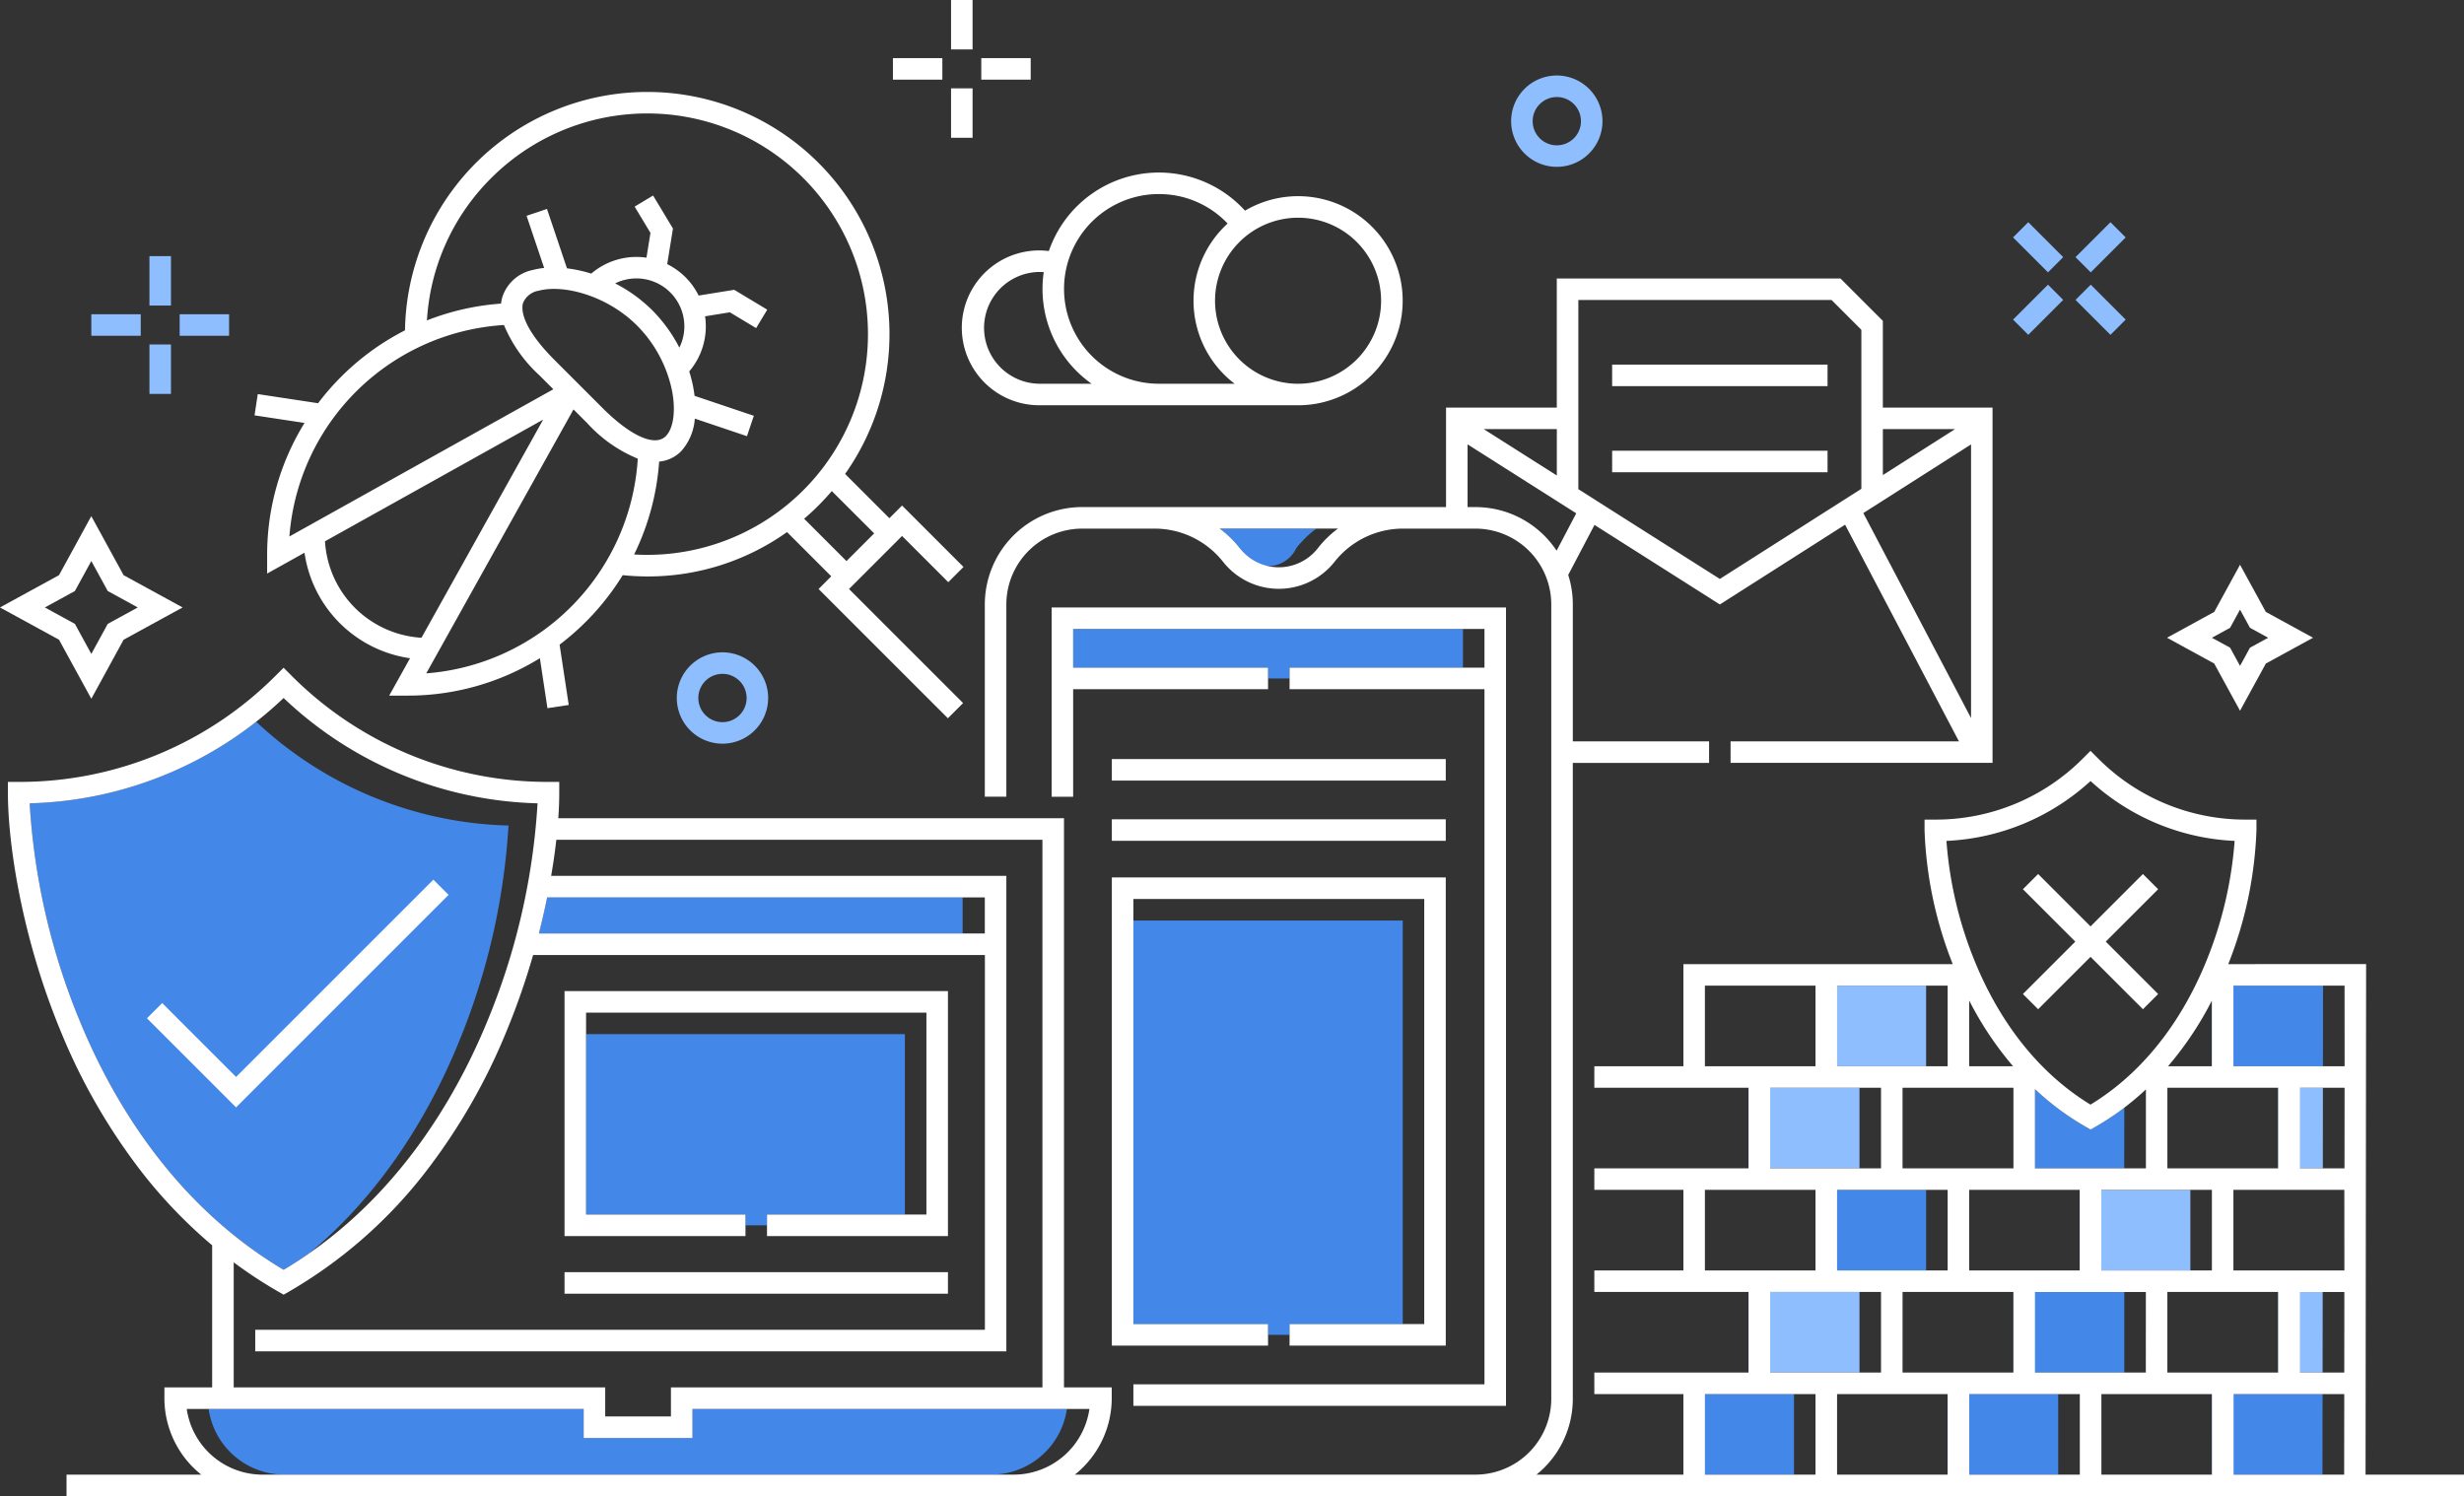 <svg xmlns="http://www.w3.org/2000/svg" width="274.057" height="166.426" viewBox="0 0 274.057 166.426">
  <rect x="0" y="0" width="274.057" height="166.426" fill="#333333" stroke="none"/>
  <g id="about-security" transform="translate(-394.789 -309.241)" style="mix-blend-mode: luminosity;isolation: isolate">
    <g id="Group_151" data-name="Group 151" transform="translate(582.024 418.88)">
      <rect id="Rectangle_114" data-name="Rectangle 114" width="12.332" height="8.963" transform="translate(36.706 34.072)" fill="#4388E8"/>
      <rect id="Rectangle_115" data-name="Rectangle 115" width="12.301" height="8.963" transform="translate(29.39 45.429)" fill="#4388E8"/>
      <rect id="Rectangle_116" data-name="Rectangle 116" width="12.332" height="8.963" transform="translate(7.253 34.072)" fill="#8FBEFF"/>
      <rect id="Rectangle_117" data-name="Rectangle 117" width="12.301" height="8.963" transform="translate(0 45.429)" fill="#4388E8"/>
      <path id="Path_82" data-name="Path 82" d="M1786.571,1195.47h12.3l.01-8.963h-12.312Z" transform="translate(-1727.79 -1141.078)" fill="#4388E8"/>
      <rect id="Rectangle_118" data-name="Rectangle 118" width="12.301" height="8.963" transform="translate(14.695 22.715)" fill="#4388E8"/>
      <rect id="Rectangle_119" data-name="Rectangle 119" width="12.301" height="8.963" transform="translate(44.085 22.715)" fill="#8FBEFF"/>
      <path id="Path_83" data-name="Path 83" d="M1786.571,929.5v8.963h12.353l.01-8.963Z" transform="translate(-1727.79 -929.5)" fill="#4388E8"/>
      <path id="Path_84" data-name="Path 84" d="M1828.317,1002.714h4.961l.01-8.963h-4.971Z" transform="translate(-1762.157 -982.394)" fill="#8FBEFF"/>
      <rect id="Rectangle_120" data-name="Rectangle 120" width="12.332" height="8.963" transform="translate(7.253 11.357)" fill="#8FBEFF"/>
      <rect id="Rectangle_121" data-name="Rectangle 121" width="12.301" height="8.963" transform="translate(14.695 0)" fill="#8FBEFF"/>
      <path id="Path_85" data-name="Path 85" d="M1828.317,1131.218h4.936l.01-8.963h-4.945Z" transform="translate(-1762.157 -1088.183)" fill="#8FBEFF"/>
      <path id="Path_86" data-name="Path 86" d="M1685.173,996.666a29.4,29.4,0,0,1-3.16,2.1l-.6.343-.6-.343a30.071,30.071,0,0,1-5.586-4.153v8.81h9.938Z" transform="translate(-1636.134 -983.106)" fill="#4388E8"/>
    </g>
    <g id="Group_152" data-name="Group 152" transform="translate(417.993 409.063)">
      <path id="Path_87" data-name="Path 87" d="M579.874,1195.857v3.229h-12.1v-3.229H526.06a8.521,8.521,0,0,0,8.423,7.31H613.1a8.521,8.521,0,0,0,8.423-7.31Z" transform="translate(-526.06 -1138.958)" fill="#4388E8"/>
      <path id="Path_88" data-name="Path 88" d="M763.558,980.087h17.731v1.2h2.394v-1.2h15.336V960.019H763.558Z" transform="translate(-721.577 -944.808)" fill="#4388E8"/>
      <path id="Path_89" data-name="Path 89" d="M734.783,873.963c-.263,1.3-.569,2.638-.921,4.014h47.132v-4.014Z" transform="translate(-697.13 -873.963)" fill="#4388E8"/>
    </g>
    <path id="Path_90" data-name="Path 90" d="M466.707,774.944a42.536,42.536,0,0,1-28.069-11.551,42.5,42.5,0,0,1-25.191,9.078,74.944,74.944,0,0,0,5.613,24.3c3.535,8.584,10.318,20.271,22.631,27.589,1.029-.612,2.017-1.257,2.97-1.925,8.479-7.083,13.542-16.174,16.432-23.191A74.952,74.952,0,0,0,466.707,774.944Z" transform="translate(-15.36 -373.875)" fill="#4388E8"/>
    <g id="Group_153" data-name="Group 153" transform="translate(514.149 368.041)">
      <path id="Path_91" data-name="Path 91" d="M1107.941,933.391h14.979v1.2h2.395v-1.2H1137.9V888.5h-29.957Z" transform="translate(-1101.242 -844.907)" fill="#4388E8"/>
      <path id="Path_92" data-name="Path 92" d="M1164.457,644.066a3.475,3.475,0,0,0,6.29,0,11.471,11.471,0,0,1,2.233-2.175h-10.756A11.464,11.464,0,0,1,1164.457,644.066Z" transform="translate(-1145.93 -641.891)" fill="#4388E8"/>
      <path id="Path_93" data-name="Path 93" d="M1070.044,709.356h21.677v1.2h2.394v-1.2H1113.4v-4.3h-43.354Z" transform="translate(-1070.044 -693.888)" fill="#4388E8"/>
    </g>
    <g id="Group_154" data-name="Group 154" transform="translate(394.789 309.241)">
      <path id="Path_94" data-name="Path 94" d="M999.987,435.1a8.621,8.621,0,0,0,8.611,8.611h28.788a11.629,11.629,0,1,0-5.9-21.646,12.942,12.942,0,0,0-21.818,4.49,8.611,8.611,0,0,0-9.683,8.544Zm37.4-12.253a9.235,9.235,0,1,1-9.235,9.235A9.245,9.245,0,0,1,1037.386,422.848Zm-15.48-2.628a10.463,10.463,0,0,1,7.644,3.279,11.611,11.611,0,0,0,.78,17.818h-8.424a10.549,10.549,0,1,1,0-21.1Zm-13.308,8.664c.167,0,.334.009.5.022a12.914,12.914,0,0,0,5.322,12.411H1008.6a6.217,6.217,0,0,1,0-12.433Z" transform="translate(-893.01 -398.631)" fill="#fff"/>
      <rect id="Rectangle_122" data-name="Rectangle 122" width="42.644" height="2.394" transform="translate(62.79 141.51)" fill="#fff"/>
      <path id="Path_95" data-name="Path 95" d="M519.118,862.8l-21.944,21.944-8.219-8.219-1.693,1.693,9.912,9.912,23.637-23.637Z" transform="translate(-470.916 -764.95)" fill="#fff"/>
      <rect id="Rectangle_123" data-name="Rectangle 123" width="37.14" height="2.394" transform="translate(123.664 84.435)" fill="#fff"/>
      <rect id="Rectangle_124" data-name="Rectangle 124" width="37.14" height="2.394" transform="translate(123.664 91.134)" fill="#fff"/>
      <path id="Path_96" data-name="Path 96" d="M556.365,418.693v2.039l4.157-2.319a13.842,13.842,0,0,0,11.738,11.738l-2.319,4.157h2.039a27.912,27.912,0,0,0,14.72-4.162l.843,5.561,2.367-.359-1.017-6.707a28.348,28.348,0,0,0,7.02-7.732,27.478,27.478,0,0,0,2.786.144,26.663,26.663,0,0,0,15.489-4.935l4.92,4.92L617.7,422.45l14.38,14.38,1.693-1.693L621.084,422.45l5.9-5.9,5.141,5.141,1.693-1.693-6.834-6.834-1.411,1.411-4.924-4.924a26.945,26.945,0,1,0-48.95-15.975,28.112,28.112,0,0,0-7.392,5.458,28.451,28.451,0,0,0-2.277,2.65l-6.707-1.017-.359,2.367,5.561.843A27.911,27.911,0,0,0,556.365,418.693Zm6.436-1.551,24.265-13.535-13.535,24.265A11.432,11.432,0,0,1,562.8,417.142Zm11.263,14.69,16.376-29.358,1.538,1.538a15.578,15.578,0,0,0,5.611,3.938A25.513,25.513,0,0,1,574.064,431.832Zm23.455-38.678a14.419,14.419,0,0,1,3.874,7.208c.441,2.23.17,4.227-.69,5.088-1.2,1.2-3.9,0-7.031-3.131L588.354,397c-3.726-3.726-3.714-5.674-3.536-6.338a2.265,2.265,0,0,1,1.747-1.392C589.307,388.538,594.154,389.789,597.519,393.154Zm-2.446-4.7a5.333,5.333,0,0,1,7.143,7.146,16.793,16.793,0,0,0-3-4.141A16.524,16.524,0,0,0,595.073,388.455Zm28.81,27.809-3.081,3.081-4.71-4.71q.825-.7,1.6-1.479t1.478-1.6Zm-42.6-39.52a24.55,24.55,0,1,1,15.9,41.865,27.893,27.893,0,0,0,2.784-10.331,3.948,3.948,0,0,0,2.429-1.135,6.022,6.022,0,0,0,1.537-3.646l5.8,1.955.764-2.269-6.592-2.22c-.041-.349-.1-.7-.167-1.065a15.35,15.35,0,0,0-.426-1.651,7.723,7.723,0,0,0,1.764-6.13l2.757-.445,2.921,1.758,1.235-2.051-3.672-2.211-3.96.64a7.694,7.694,0,0,0-3.495-3.494l.64-3.96-2.21-3.672-2.052,1.235L599,382.837l-.445,2.757a7.724,7.724,0,0,0-6.14,1.773,15.211,15.211,0,0,0-2.7-.587l-2.225-6.607-2.269.764,1.955,5.8a7.9,7.9,0,0,0-1.229.219,4.493,4.493,0,0,0-3.441,3.085,4.283,4.283,0,0,0-.122.663,27.952,27.952,0,0,0-8.245,1.868A24.336,24.336,0,0,1,581.283,376.745Zm1.423,16.34a15.85,15.85,0,0,0,3.955,5.61l1.538,1.538-29.358,16.376A25.513,25.513,0,0,1,582.706,393.085Z" transform="translate(-526.653 -356.932)" fill="#fff"/>
      <rect id="Rectangle_125" data-name="Rectangle 125" width="23.958" height="2.394" transform="translate(179.31 40.558)" fill="#fff"/>
      <rect id="Rectangle_126" data-name="Rectangle 126" width="23.958" height="2.394" transform="translate(179.31 50.136)" fill="#fff"/>
      <path id="Path_97" data-name="Path 97" d="M770.137,957.784H752.407V935.322h37.855v22.462H772.532v2.394h20.125V932.927H750.012v27.251h20.125Z" transform="translate(-687.222 -822.683)" fill="#fff"/>
      <path id="Path_98" data-name="Path 98" d="M1094.395,913.483h17.373v-2.394h-14.979V863.8h32.352v47.288h-14.979v2.394h17.373V861.407h-37.14Z" transform="translate(-970.73 -763.804)" fill="#fff"/>
      <path id="Path_99" data-name="Path 99" d="M1669.354,874.293l5.828-5.828,5.828,5.828,1.693-1.693-5.828-5.828,5.828-5.828-1.693-1.693-5.828,5.828-5.828-5.828-1.693,1.693,5.828,5.828-5.828,5.828Z" transform="translate(-1442.665 -762.03)" fill="#fff"/>
      <path id="Path_100" data-name="Path 100" d="M662.006,617.559l.063-56.787H646.736a44.516,44.516,0,0,0,3.135-14.876v-1.2h-1.2a23.055,23.055,0,0,1-16.41-6.8l-.847-.847-.847.847a23.055,23.055,0,0,1-16.41,6.8h-1.2v1.2a44.52,44.52,0,0,0,3.135,14.876H586.134V572.13h-9.906v2.394h17.159v8.963H576.228v2.394h9.906v8.963h-9.906v2.394h17.159V606.2H576.228V608.6h9.906v8.963H569.786a10.81,10.81,0,0,0,4.047-8.433V538.389h15.158v-2.394H573.834V520.761a10.788,10.788,0,0,0-.51-3.282l2.922-5.561,13.945,8.847,13.927-8.873,12.663,24.1h-25.4v2.394h29.137v-39.52h-12.2v-9.644l-4.716-4.716h-31.55v14.36H559.733v11.065H519.262a10.839,10.839,0,0,0-10.827,10.827v21.391h2.394V520.761a8.443,8.443,0,0,1,8.433-8.433h7.985a9.708,9.708,0,0,1,7.649,3.644,7.9,7.9,0,0,0,12.475,0,9.708,9.708,0,0,1,7.649-3.644h7.985a8.443,8.443,0,0,1,8.433,8.433v88.365a8.443,8.443,0,0,1-8.433,8.433H518.451a10.884,10.884,0,0,0,4.1-8.507v-1.2h-5.31V544.547H460.995c.073-1.041.107-2,.107-2.844v-1.2h-1.2a40.2,40.2,0,0,1-28.616-11.854l-.846-.846-.846.846a40.2,40.2,0,0,1-28.616,11.854h-1.2v1.2c0,5.662,1.523,15.971,5.815,26.393a66.959,66.959,0,0,0,9.168,15.93,54.464,54.464,0,0,0,7.734,8.021v15.807h-5.31v1.2a10.884,10.884,0,0,0,4.1,8.507H406.3v2.395H672.957v-2.395ZM545.481,514.5a5.5,5.5,0,0,1-8.694,0,11.462,11.462,0,0,0-2.233-2.175h13.161A11.461,11.461,0,0,0,545.481,514.5Zm62.84-13.24h8.024l-8.024,5.112Zm9.807,1.7v30.444L606.145,510.6ZM574.45,486.9h28.164l3.314,3.313V507.9l-15.74,10.027-15.738-9.985Zm-2.394,14.36v5.161l-8.134-5.161Zm-9.049,8.67h-.879v-6.973l12.089,7.67-2.185,4.158A10.825,10.825,0,0,0,563.006,509.934ZM460.775,546.942h54.068v60.913h-41.32v3.229h-7.31v-3.229h-41.32V593.944a50.068,50.068,0,0,0,4.952,3.254l.6.343.6-.343a52.413,52.413,0,0,0,15.081-13.172,66.957,66.957,0,0,0,9.168-15.93,80.094,80.094,0,0,0,2.9-8.338h50.25v41.687H427.288v2.394h83.541V550.956H460.2C460.446,549.54,460.635,548.2,460.775,546.942Zm-1.019,6.409h48.679v4.014h-49.6C459.187,555.988,459.493,554.646,459.756,553.35Zm-51.945,13.834a74.944,74.944,0,0,1-5.613-24.3,42.541,42.541,0,0,0,28.245-11.714,42.541,42.541,0,0,0,28.245,11.714,74.946,74.946,0,0,1-5.613,24.3c-3.535,8.584-10.318,20.271-22.631,27.589C418.129,587.456,411.346,575.768,407.811,567.185Zm103.835,50.375H428.091a8.521,8.521,0,0,1-8.423-7.31h44.151v3.229h12.1v-3.229h44.151A8.521,8.521,0,0,1,511.646,617.559Zm133.27-22.715h-12.3v-8.963h12.3Zm7.379,2.394V606.2H639.962v-8.963Zm-49.07-2.394v-8.963h12.3v8.963Zm4.89,2.394V606.2H595.782v-8.963Zm-12.332-13.752v-8.963h12.332v8.963Zm14.727,13.752h12.333V606.2H610.508Zm7.411-2.394v-8.963h12.3v8.963Zm7.316-11.357v-8.81a30.068,30.068,0,0,0,5.586,4.153l.6.343.6-.343a30.045,30.045,0,0,0,5.554-4.123v8.78Zm0,13.752h12.332V606.2H625.235Zm14.727-13.752v-8.963h12.332v8.963Zm.074-11.358a37.383,37.383,0,0,0,4.879-7.31v7.31Zm-24.644-25.065a25.4,25.4,0,0,0,16.025-6.66,25.4,25.4,0,0,0,16.025,6.66,43.97,43.97,0,0,1-3.229,13.567c-2.017,4.9-5.862,11.544-12.8,15.769-6.934-4.226-10.779-10.872-12.8-15.769A43.969,43.969,0,0,1,615.392,547.065ZM622.8,572.13h-4.879V564.82A37.381,37.381,0,0,0,622.8,572.13Zm.043,2.394v8.963H610.508v-8.963Zm-19.617-11.357h12.3v8.963h-12.3Zm-14.7,8.963v-8.963h12.3v8.963Zm0,22.715v-8.963h12.3v8.963Zm12.3,22.715h-12.3V608.6h12.3Zm14.7,0h-12.3V608.6h12.3Zm14.7,0h-12.3V608.6h12.3Zm14.7,0h-12.3V608.6h12.3Zm14.7,0h-12.3V608.6h12.312Zm.013-11.357h-4.936v-8.963h4.946Zm.013-11.358H647.309v-8.963h12.337Zm.012-11.357h-4.961v-8.963h4.971Zm.013-11.358H647.309v-8.963h12.362Z" transform="translate(-398.899 -453.528)" fill="#fff"/>
      <path id="Path_101" data-name="Path 101" d="M1107.036,691.506H1056.5V712.56h2.394V700.6h21.677V698.2h-21.677v-4.3h45.749v4.3h-21.677V700.6h21.677v77.32h-39.05v2.395h41.444Z" transform="translate(-939.533 -623.936)" fill="#fff"/>
      <path id="Path_102" data-name="Path 102" d="M1350.721,366.911a5.08,5.08,0,1,0-5.081-5.08A5.086,5.086,0,0,0,1350.721,366.911Zm0-7.766a2.686,2.686,0,1,1-2.686,2.686A2.689,2.689,0,0,1,1350.721,359.145Z" transform="translate(-1177.565 -348.352)" fill="#8FBEFF"/>
      <path id="Path_103" data-name="Path 103" d="M820.654,724.822a5.08,5.08,0,1,0,5.08-5.08A5.086,5.086,0,0,0,820.654,724.822Zm7.766,0a2.686,2.686,0,1,1-2.686-2.686A2.689,2.689,0,0,1,828.42,724.822Z" transform="translate(-745.377 -647.18)" fill="#8FBEFF"/>
      <path id="Path_104" data-name="Path 104" d="M404.946,654.358l3.591-6.566L415.1,644.2l-6.566-3.591-3.591-6.566-3.591,6.566-6.566,3.591,6.566,3.591Zm-1.827-11.984,1.827-3.34,1.827,3.34,3.34,1.827-3.34,1.827-1.827,3.34-1.827-3.34-3.34-1.827Z" transform="translate(-394.789 -576.631)" fill="#fff"/>
      <path id="Path_105" data-name="Path 105" d="M1766.462,680.871l2.871-5.249,5.249-2.871-5.249-2.871-2.871-5.249-2.871,5.249-5.249,2.871,5.249,2.871Zm-1.106-9.226,1.106-2.023,1.106,2.023,2.023,1.107-2.023,1.106-1.106,2.023-1.106-2.023-2.023-1.106Z" transform="translate(-1517.316 -601.812)" fill="#fff"/>
      <rect id="Rectangle_127" data-name="Rectangle 127" width="2.394" height="5.497" transform="translate(16.622 28.491)" fill="#8FBEFF"/>
      <rect id="Rectangle_128" data-name="Rectangle 128" width="2.394" height="5.497" transform="translate(16.622 38.318)" fill="#8FBEFF"/>
      <rect id="Rectangle_129" data-name="Rectangle 129" width="5.497" height="2.394" transform="translate(10.157 34.955)" fill="#8FBEFF"/>
      <rect id="Rectangle_130" data-name="Rectangle 130" width="5.497" height="2.394" transform="translate(19.984 34.955)" fill="#8FBEFF"/>
      <rect id="Rectangle_131" data-name="Rectangle 131" width="2.394" height="5.497" transform="matrix(0.707, -0.707, 0.707, 0.707, 223.899, 26.409)" fill="#8FBEFF"/>
      <rect id="Rectangle_132" data-name="Rectangle 132" width="2.394" height="5.497" transform="matrix(0.707, -0.707, 0.707, 0.707, 230.848, 33.359)" fill="#8FBEFF"/>
      <rect id="Rectangle_133" data-name="Rectangle 133" width="5.497" height="2.394" transform="matrix(0.707, -0.707, 0.707, 0.707, 223.899, 35.552)" fill="#8FBEFF"/>
      <rect id="Rectangle_134" data-name="Rectangle 134" width="5.497" height="2.394" transform="matrix(0.707, -0.707, 0.707, 0.707, 230.848, 28.603)" fill="#8FBEFF"/>
      <rect id="Rectangle_135" data-name="Rectangle 135" width="5.497" height="2.394" transform="translate(99.315 6.465)" fill="#fff"/>
      <rect id="Rectangle_136" data-name="Rectangle 136" width="5.497" height="2.394" transform="translate(109.142 6.465)" fill="#fff"/>
      <rect id="Rectangle_137" data-name="Rectangle 137" width="2.394" height="5.497" transform="translate(105.78 9.827)" fill="#fff"/>
      <rect id="Rectangle_138" data-name="Rectangle 138" width="2.394" height="5.497" transform="translate(105.78 0)" fill="#fff"/>
    </g>
  </g>
</svg>
